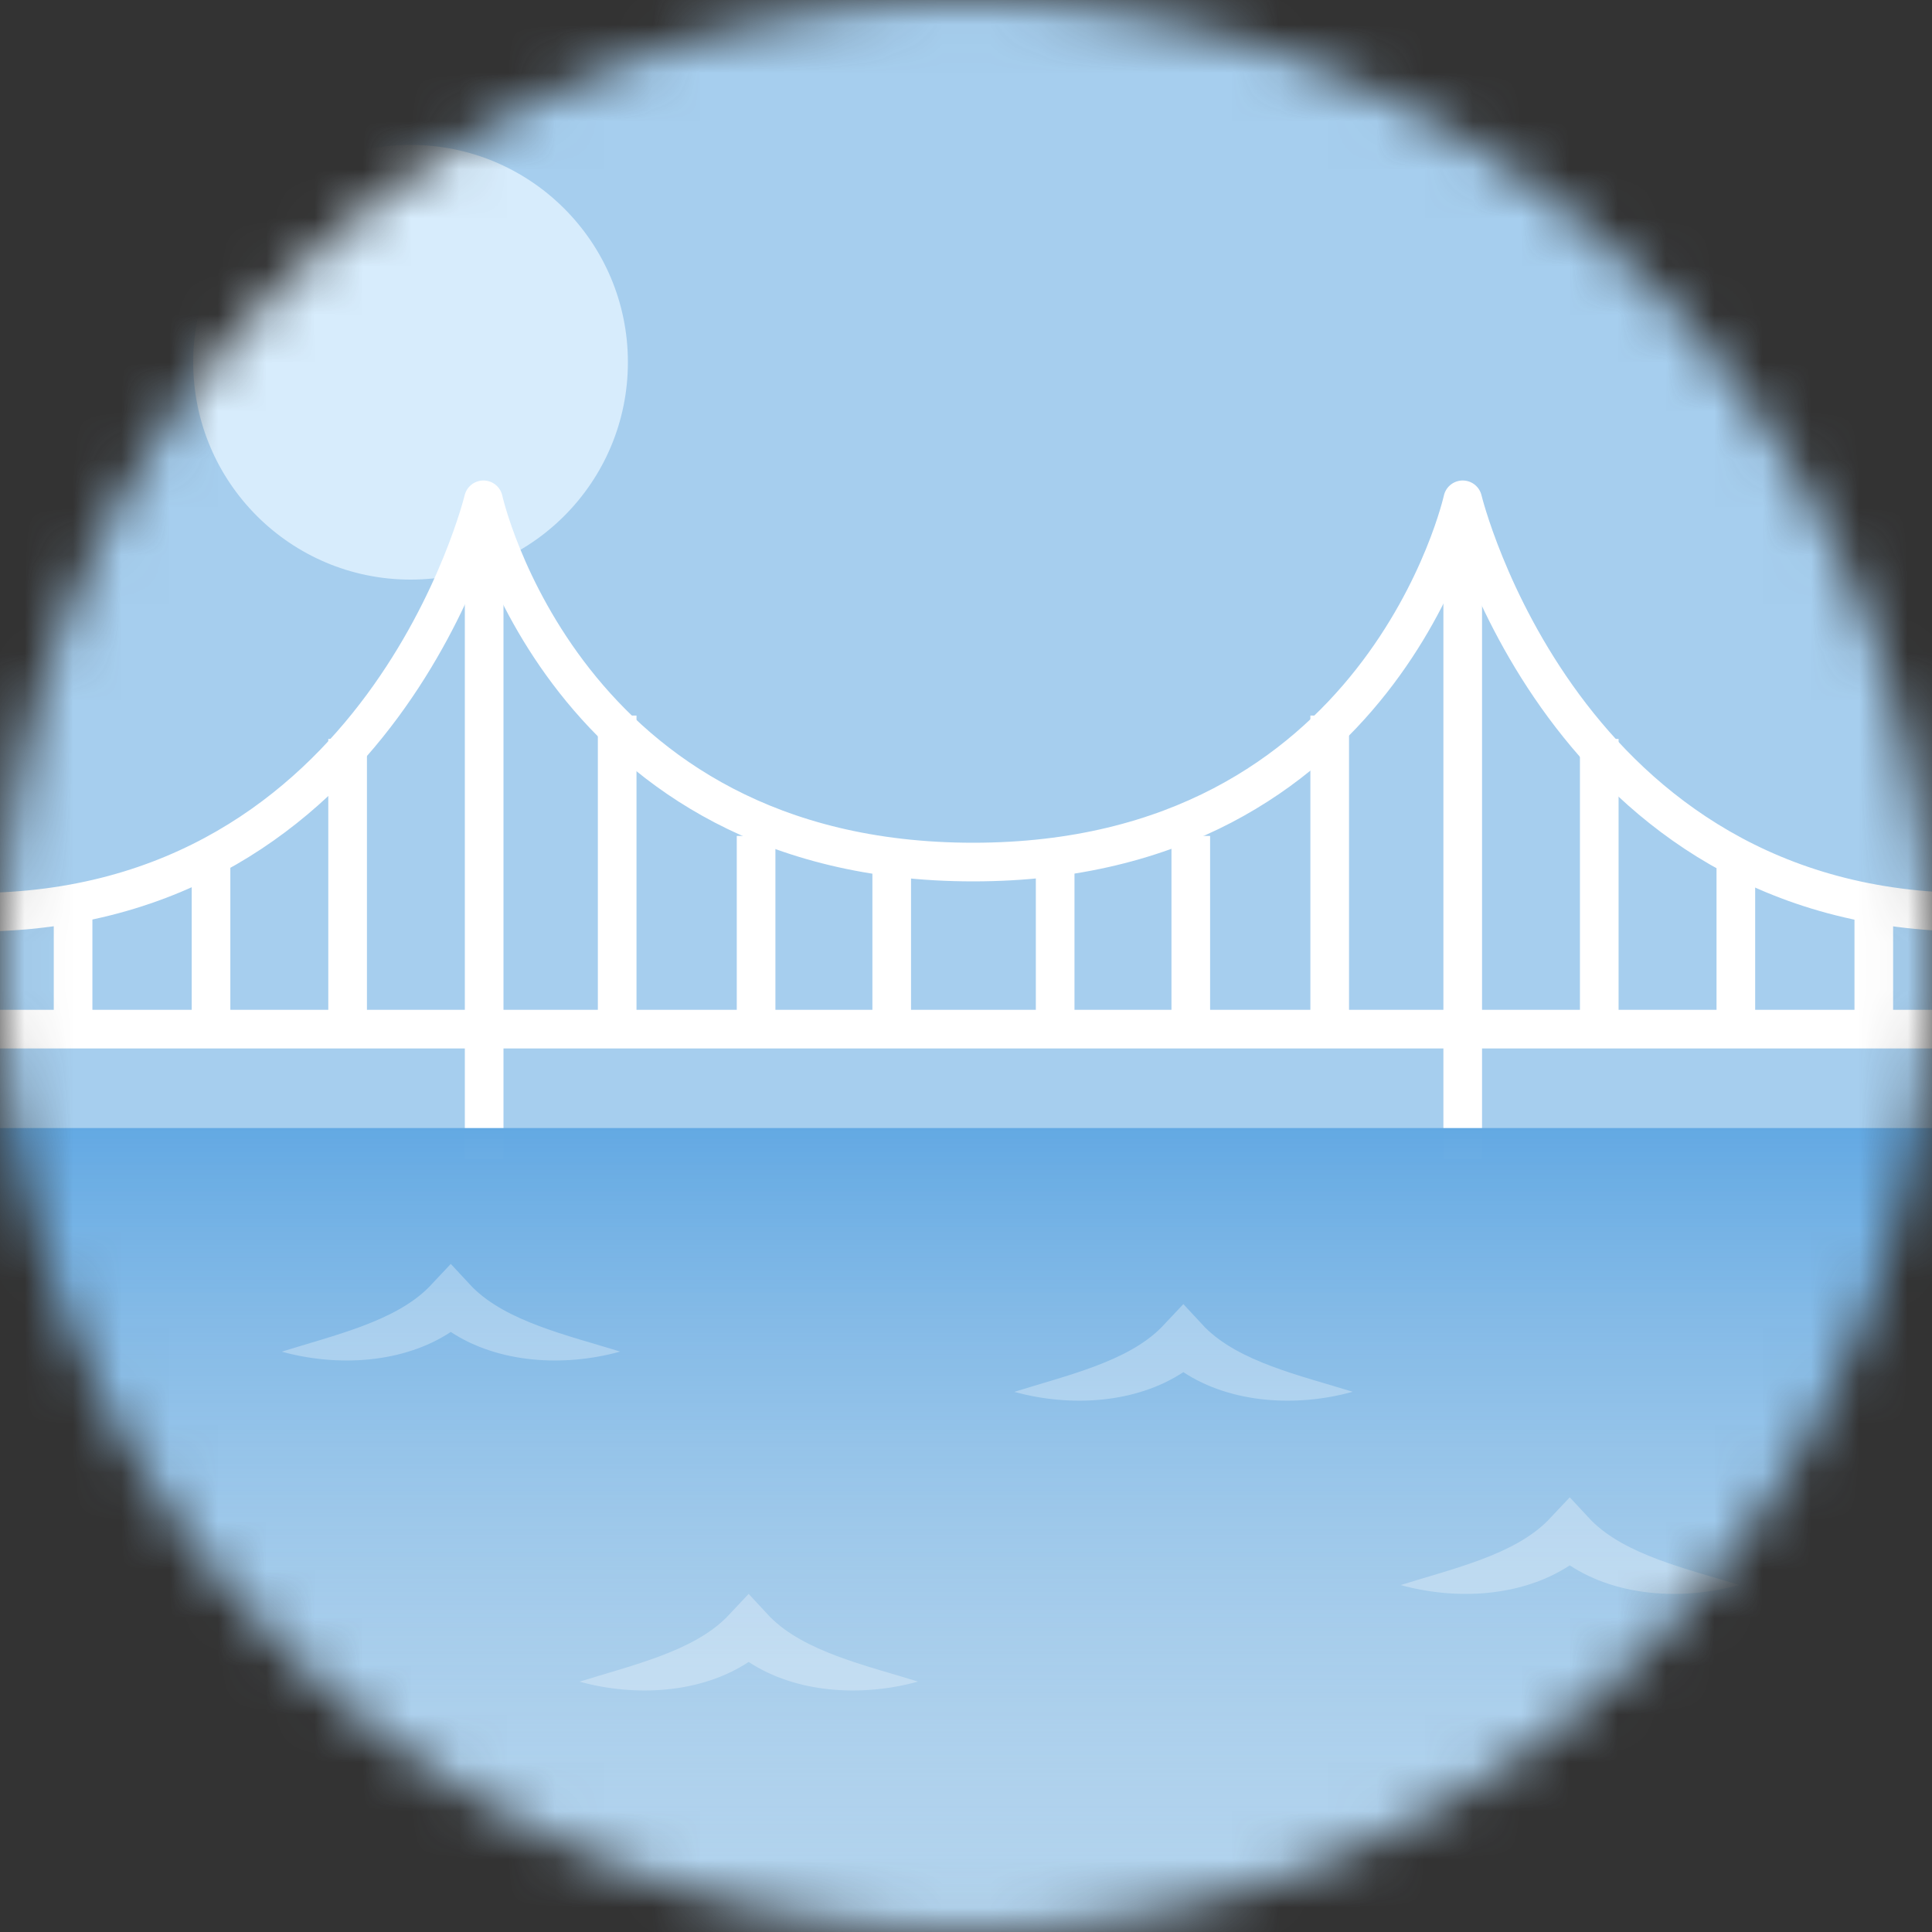 <svg width="40" height="40" viewBox="0 0 40 40" fill="none" xmlns="http://www.w3.org/2000/svg">
<rect x="0" y="0" width="40" height="40" fill="#333333" stroke="none"/>
<mask id="mask0_7382_129" style="mask-type:alpha" maskUnits="userSpaceOnUse" x="0" y="0" width="40" height="40">
<circle cx="20" cy="20" r="20" fill="#F9F1E8"/>
</mask>
<g mask="url(#mask0_7382_129)">
<rect x="-10.323" y="-10.324" width="59.355" height="59.355" fill="#A6CEEE"/>
<circle cx="8.5" cy="7.5" r="4.5" fill="#D7ECFC"/>
<path d="M40.831 18.888C32.349 18.888 30.284 10.348 30.284 10.348C30.284 10.348 28.628 17.848 20.147 17.848C11.665 17.848 10.009 10.348 10.009 10.348C10.009 10.348 7.944 18.888 -0.538 18.888" stroke="white" stroke-width="0.8" stroke-miterlimit="10" stroke-linejoin="round"/>
<path d="M40.831 21.307H-0.523" stroke="white" stroke-width="0.8" stroke-miterlimit="10"/>
<path d="M10.024 11.242V24.002" stroke="white" stroke-width="0.8" stroke-miterlimit="10"/>
<path d="M30.284 11.242V24.002" stroke="white" stroke-width="0.8" stroke-miterlimit="10"/>
<path d="M1.513 18.684V21.306" stroke="white" stroke-width="0.8" stroke-miterlimit="10"/>
<path d="M4.369 17.613V21.305" stroke="white" stroke-width="0.8" stroke-miterlimit="10"/>
<path d="M7.197 15.299V21.305" stroke="white" stroke-width="0.8" stroke-miterlimit="10"/>
<path d="M38.795 18.684V21.306" stroke="white" stroke-width="0.8" stroke-miterlimit="10"/>
<path d="M35.939 17.613V21.305" stroke="white" stroke-width="0.8" stroke-miterlimit="10"/>
<path d="M33.111 15.299V21.305" stroke="white" stroke-width="0.8" stroke-miterlimit="10"/>
<path d="M21.846 17.613V21.305" stroke="white" stroke-width="0.8" stroke-miterlimit="10"/>
<path d="M24.654 17.307V21.307" stroke="white" stroke-width="0.8" stroke-miterlimit="10"/>
<path d="M27.53 14.815V21.304" stroke="white" stroke-width="0.8" stroke-miterlimit="10"/>
<path d="M18.462 17.613V21.305" stroke="white" stroke-width="0.8" stroke-miterlimit="10"/>
<path d="M15.654 17.307V21.307" stroke="white" stroke-width="0.8" stroke-miterlimit="10"/>
<path d="M12.778 14.815V21.304" stroke="white" stroke-width="0.8" stroke-miterlimit="10"/>
<rect x="-3.871" y="23.355" width="46.452" height="23.226" fill="url(#paint0_linear_7382_129)"/>
<g opacity="0.3">
<path d="M19 34.813C17.899 34.474 16.657 34.191 15.948 33.482L15.5 33L15.046 33.482C14.343 34.191 13.095 34.474 12 34.817C13.163 35.137 14.513 35.058 15.5 34.409C16.487 35.058 17.843 35.137 19 34.817V34.813Z" fill="white"/>
<path d="M28 28.813C26.899 28.474 25.657 28.192 24.948 27.482L24.5 27L24.046 27.482C23.343 28.192 22.095 28.474 21 28.817C22.163 29.137 23.513 29.058 24.5 28.409C25.487 29.058 26.843 29.137 28 28.817V28.813Z" fill="white"/>
<path d="M36 32.813C34.9 32.474 33.657 32.191 32.948 31.482L32.5 31L32.046 31.482C31.343 32.191 30.095 32.474 29 32.817C30.163 33.137 31.513 33.058 32.5 32.409C33.487 33.058 34.843 33.137 36 32.817V32.813Z" fill="white"/>
<path d="M12.833 27.981C11.733 27.642 10.491 27.359 9.781 26.65L9.333 26.168L8.88 26.65C8.176 27.359 6.928 27.642 5.833 27.985C6.996 28.305 8.346 28.226 9.333 27.577C10.32 28.226 11.676 28.305 12.833 27.985V27.981Z" fill="white"/>
</g>
</g>
<defs>
<linearGradient id="paint0_linear_7382_129" x1="19.355" y1="23.355" x2="19.355" y2="46.581" gradientUnits="userSpaceOnUse">
<stop stop-color="#63A9E3"/>
<stop offset="1" stop-color="#FBF7F1" stop-opacity="0"/>
</linearGradient>
</defs>
</svg>

